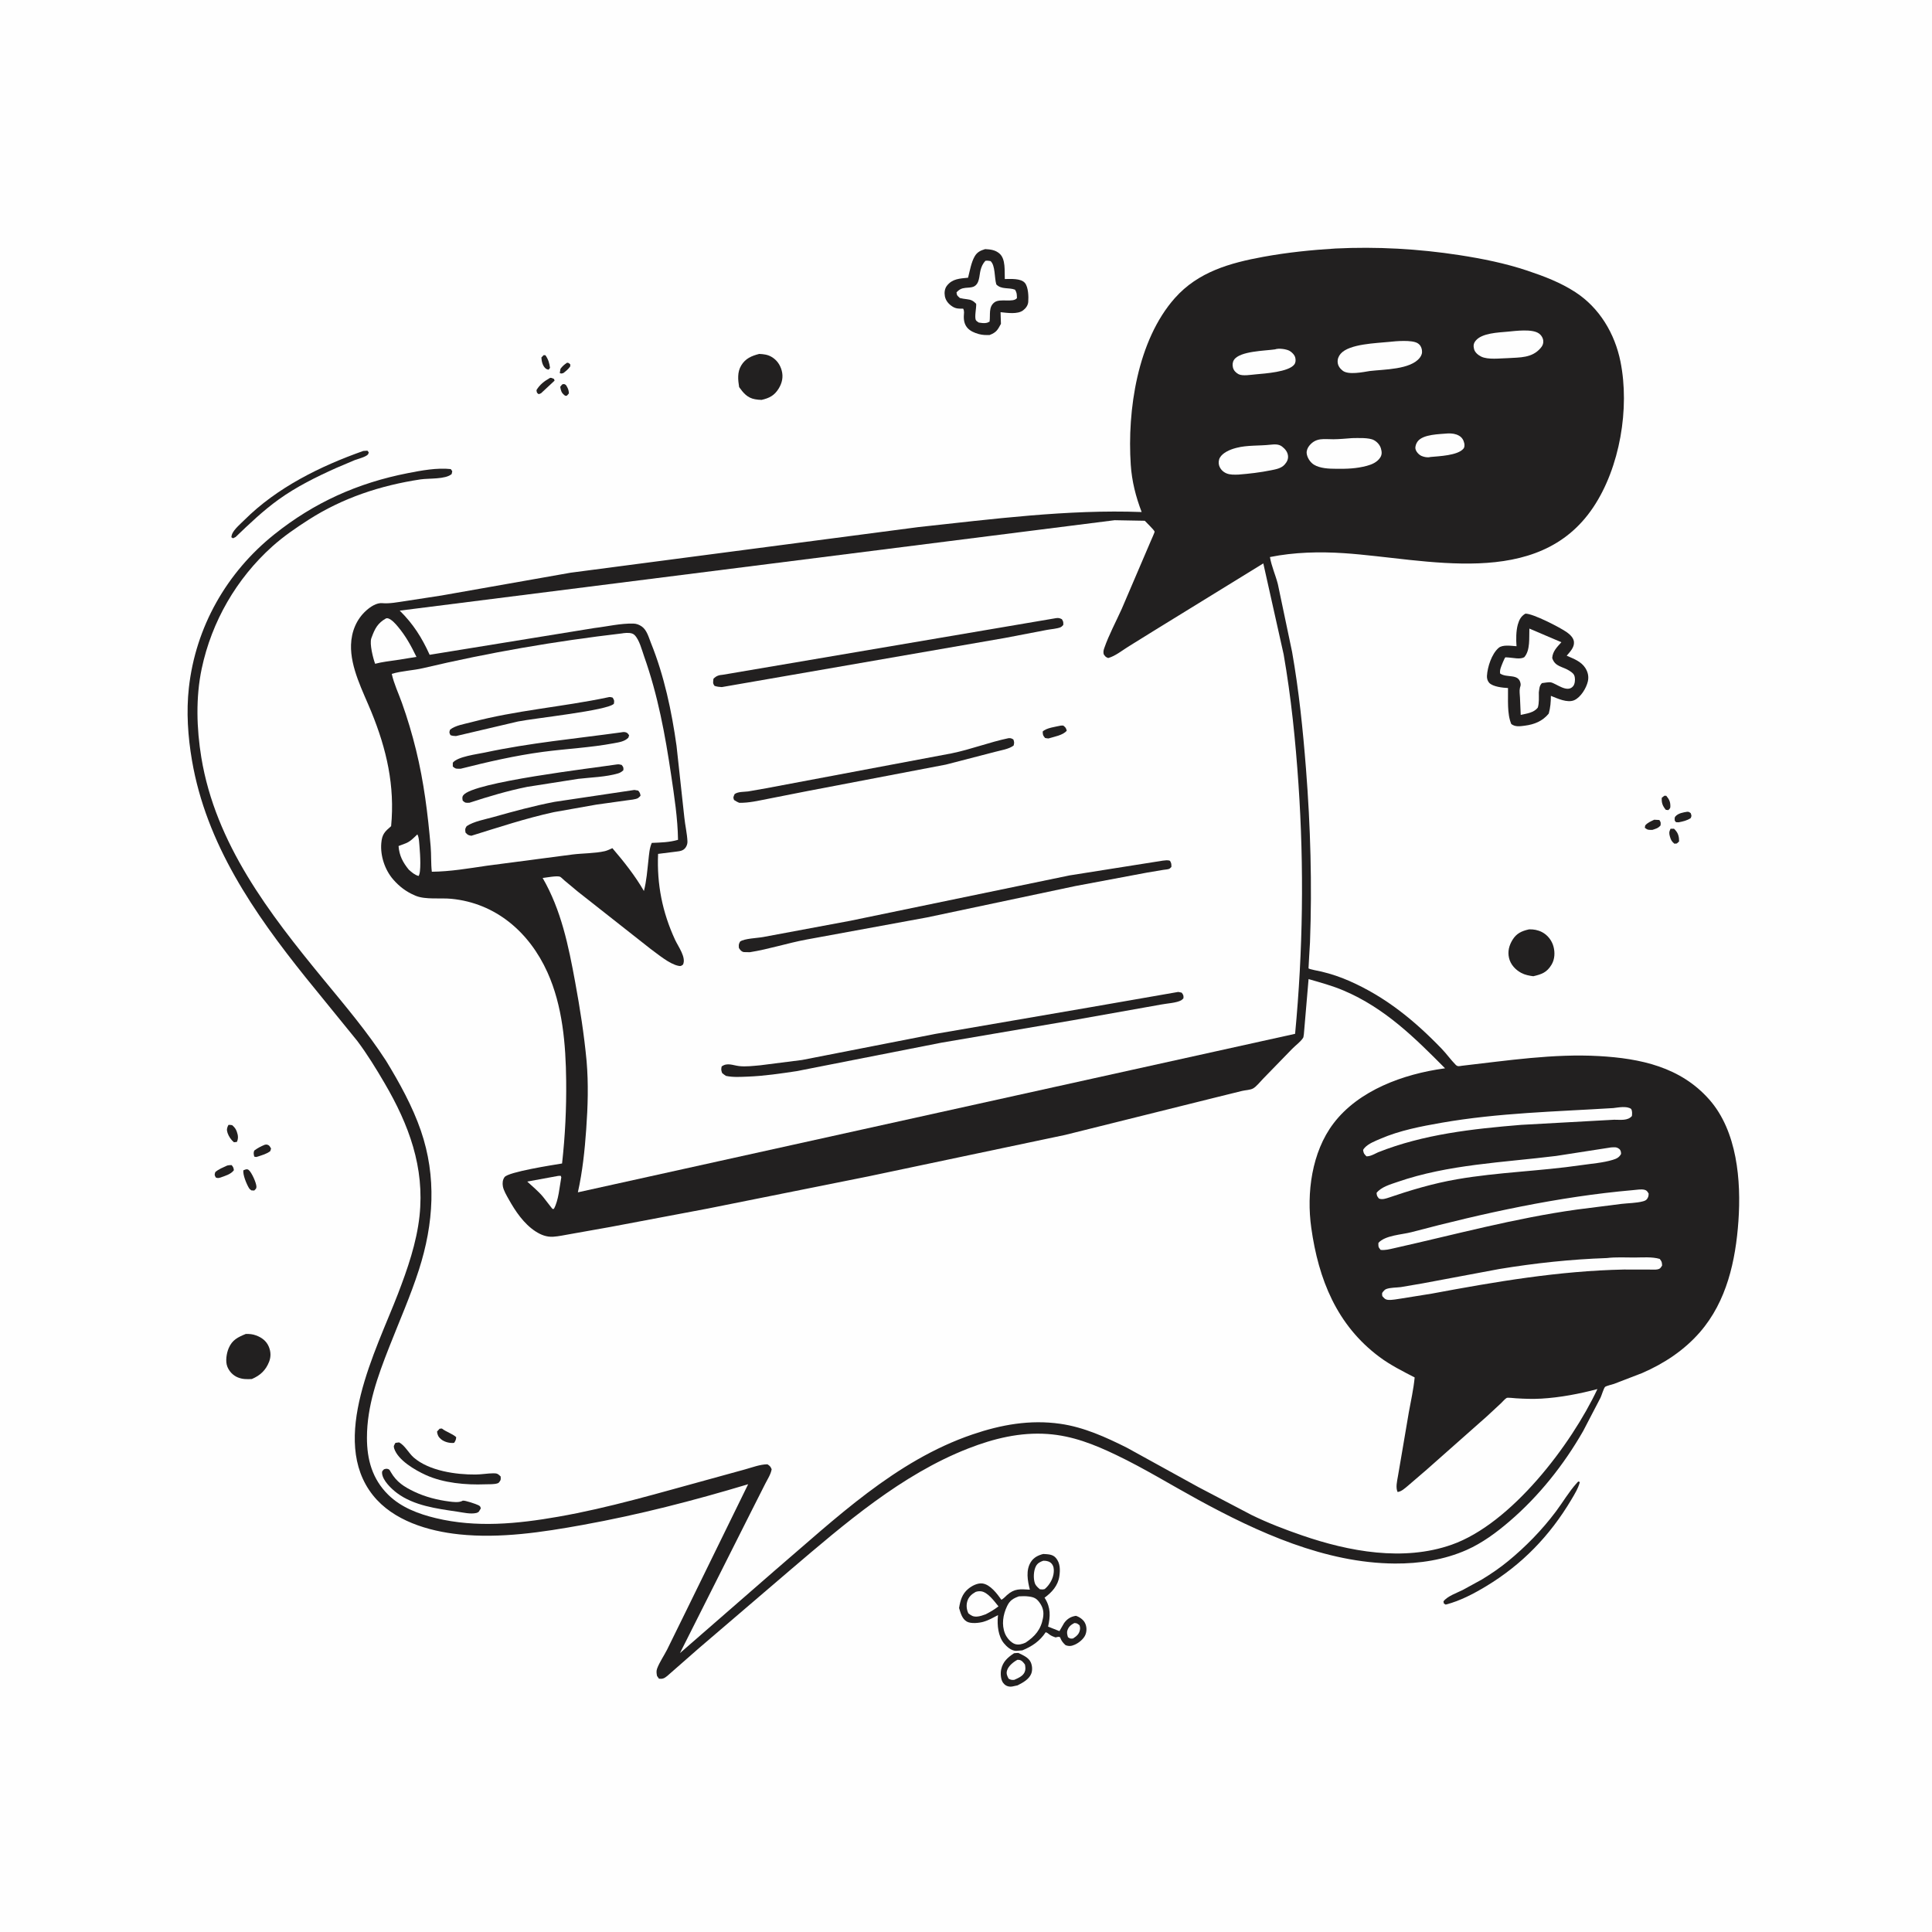 <svg version="1.1" xmlns="http://www.w3.org/2000/svg" style="display: block;" viewBox="0 0 2048 2048" width="1024" height="1024">
<path transform="translate(0,0)" fill="rgb(254,254,254)" d="M -0 -0 L 2048 0 L 2048 2048 L -0 2048 L -0 -0 z"/>
<path transform="translate(0,0)" fill="rgb(34,32,32)" d="M 601.092 384.5 C 602.962 384.532 603.092 385.08 604.5 386.212 L 604.5 388.344 C 602.407 391.382 600.03 393.262 597.121 395.5 C 595.243 395.979 595.35 396.199 593.391 395.5 L 594.103 391 C 596.183 388.122 598.171 386.496 601.092 384.5 z"/>
<path transform="translate(0,0)" fill="rgb(34,32,32)" d="M 595.942 407.5 C 598.176 407.004 597.557 406.758 599.837 408.025 C 601.974 411.259 602.828 413.11 603.088 417 L 600.881 419.5 C 599.023 419.541 599.519 419.843 598.102 418.731 C 595.054 416.338 594.437 413.585 593.862 410 L 595.942 407.5 z"/>
<path transform="translate(0,0)" fill="rgb(34,32,32)" d="M 576.218 376.5 L 578.132 376.54 C 581.15 380.672 582.41 384.941 583.047 389.975 L 581.5 391.911 C 580.502 391.611 579.504 391.427 578.651 390.783 C 575.266 388.231 574.071 382.984 573.889 379 L 576.218 376.5 z"/>
<path transform="translate(0,0)" fill="rgb(34,32,32)" d="M 1764.37 843.5 L 1766.3 843.587 C 1769.14 847.057 1770.57 849.468 1770.65 854.111 C 1770.7 856.871 1770.43 856.727 1768.5 858.741 L 1765.88 858.467 C 1762.47 854.409 1761.14 850.972 1761.56 845.647 L 1764.37 843.5 z"/>
<path transform="translate(0,0)" fill="rgb(34,32,32)" d="M 1770.85 878.5 L 1774.5 878.481 L 1775.87 879.889 C 1779.09 883.37 1779.99 887.39 1779.9 892 L 1777.5 894.131 L 1774.95 894.354 C 1772.22 892.175 1771.23 890.433 1770.24 887 C 1769.19 883.343 1769.2 881.833 1770.85 878.5 z"/>
<path transform="translate(0,0)" fill="rgb(34,32,32)" d="M 1753.55 868.951 L 1758.97 869.248 C 1760.68 871.742 1760.47 871.939 1760.26 875 C 1757.47 878.099 1755.45 878.384 1751.56 879.728 C 1747.57 879.654 1746.79 880.059 1743.57 877.5 L 1743.99 875 C 1746.53 871.981 1750.07 870.631 1753.55 868.951 z"/>
<path transform="translate(0,0)" fill="rgb(34,32,32)" d="M 1788.55 860.5 C 1790.69 860.59 1790.56 860.783 1792.2 861.943 C 1793.09 864.658 1793.36 864.657 1792.22 867.232 C 1788.11 869.915 1784.21 870.71 1779.5 871.678 L 1776.67 871.577 L 1775.31 869.929 C 1775.29 868.146 1774.79 866.815 1776.06 865.386 C 1779.04 862.013 1784.32 861.164 1788.55 860.5 z"/>
<path transform="translate(0,0)" fill="rgb(34,32,32)" d="M 583.219 400.5 C 584.898 400.497 585.786 401.045 587.289 401.728 L 587.87 403.5 L 573.5 416.882 L 570.984 417.827 C 568.825 416.252 569.115 416.183 568.693 413.5 C 572.326 407.491 577.165 403.886 583.219 400.5 z"/>
<path transform="translate(0,0)" fill="rgb(34,32,32)" d="M 242.111 1192.5 C 243.552 1192.3 244.646 1192.51 246.074 1192.72 C 248.558 1194.86 249.954 1196.52 251.054 1199.66 C 252.396 1203.49 252.83 1206.8 251.088 1210.5 L 247.994 1210.84 C 245.044 1208.45 242.466 1204.64 241.236 1201 C 240.056 1197.51 240.544 1195.61 242.111 1192.5 z"/>
<path transform="translate(0,0)" fill="rgb(34,32,32)" d="M 280.646 1213.5 C 281.317 1213.38 282.185 1213.18 282.859 1213.32 C 285.559 1213.85 286.042 1215.36 287.342 1217.5 L 286.5 1220.23 C 282.711 1223.25 277.768 1224.47 273.235 1226.03 C 270.836 1226.66 272.08 1226.61 269.5 1226.05 C 268.932 1223.27 268.528 1222.41 269.5 1219.68 C 273.075 1216.95 276.5 1215.22 280.646 1213.5 z"/>
<path transform="translate(0,0)" fill="rgb(34,32,32)" d="M 240.884 1235.5 C 242.478 1235.08 243.862 1235.08 245.5 1235.04 C 247.21 1237 247.63 1237.91 247.907 1240.5 C 244.675 1244.89 238.446 1246.5 233.5 1248.3 C 231.25 1248.89 230.983 1248.96 228.79 1248.24 C 227.262 1245.38 227.294 1245.61 228.193 1242.5 C 231.767 1239.29 236.562 1237.53 240.884 1235.5 z"/>
<path transform="translate(0,0)" fill="rgb(34,32,32)" d="M 260.944 1239.5 C 262.396 1239.62 262.536 1239.39 263.616 1240.23 C 266.693 1242.62 271.782 1253.95 271.826 1257.95 C 271.85 1260.19 270.927 1260.44 269.5 1262.01 L 266.56 1261.87 C 265.502 1261.12 264.707 1260.62 264.002 1259.5 C 261.533 1255.58 257.069 1244.98 258.062 1240.5 L 260.944 1239.5 z"/>
<path transform="translate(0,0)" fill="rgb(34,32,32)" d="M 466.016 1514.5 L 468.404 1514.29 C 473.221 1518.03 479.137 1519.53 483.584 1523.41 C 483.419 1526.11 482.887 1527.26 481.377 1529.5 C 476.724 1530.03 471.075 1528.61 467.477 1525.6 C 464.721 1523.3 463.661 1521.06 463.272 1517.5 L 466.016 1514.5 z"/>
<path transform="translate(0,0)" fill="rgb(34,32,32)" d="M 1074.92 1752.5 C 1076.39 1752.24 1078 1752.26 1079.5 1752.18 C 1084.2 1754.48 1090.13 1756.86 1092.52 1761.84 C 1094.26 1765.47 1094.64 1770.47 1093.13 1774.26 C 1090.76 1780.22 1084.07 1783.84 1078.62 1786.56 L 1077.62 1786.79 L 1075.99 1787.12 C 1074.4 1787.46 1072.63 1787.97 1071 1787.91 C 1067.74 1787.8 1065.19 1786.42 1063.28 1783.8 C 1060.74 1780.3 1060.42 1773.74 1061.29 1769.65 C 1063.04 1761.43 1068.3 1756.9 1074.92 1752.5 z"/>
<path transform="translate(0,0)" fill="rgb(254,254,254)" d="M 1078.42 1759.5 L 1080.22 1759.51 C 1083.24 1759.96 1084.84 1762.28 1086.5 1764.52 C 1087 1767.36 1087.36 1769.68 1086.2 1772.42 C 1084.28 1776.92 1079.3 1778.8 1075.16 1780.71 C 1072.55 1780.94 1071.51 1780.76 1069.21 1779.5 C 1067.67 1776.71 1066.51 1774.18 1067.46 1770.93 C 1068.9 1766.01 1074.09 1761.86 1078.42 1759.5 z"/>
<path transform="translate(0,0)" fill="rgb(34,32,32)" d="M 385.12 478.019 L 389.5 477.739 L 390.889 479.5 C 390.564 480.294 390.523 481.277 389.914 481.881 C 387.193 484.578 379.803 486.323 376.17 487.674 L 356.5 496.023 C 335.464 505.436 314.248 515.929 295.5 529.406 C 278.814 541.401 264.527 555.112 249.728 569.286 L 247 570.613 L 245.254 569.5 C 245.427 568.256 245.581 567.162 246.083 566 C 248.317 560.83 255.018 555.251 259.07 551.214 C 293.649 516.771 339.56 494.126 385.12 478.019 z"/>
<path transform="translate(0,0)" fill="rgb(34,32,32)" d="M 407.056 1557.5 C 408.664 1556.99 409.398 1556.8 411.106 1557.16 C 412.921 1557.55 413.395 1558.98 414.282 1560.5 C 420.493 1571.13 428.255 1576.03 439.135 1581.24 C 450.726 1586.78 463.699 1590.08 476.426 1591.69 C 480.218 1592.17 485.64 1592.85 489.217 1591.4 L 490.5 1590.8 C 492.556 1590.18 504.868 1594.39 507.108 1595.58 C 509.095 1596.64 509.144 1596.96 509.669 1599 L 507.527 1602.5 C 506.585 1603.16 506.267 1603.49 505 1603.8 C 498.731 1605.3 490.749 1603.3 484.5 1602.38 C 463.034 1599.22 438.815 1596.11 420.869 1582.71 C 414.837 1578.2 405.734 1569.5 405.012 1561.83 C 404.769 1559.25 405.466 1559.34 407.056 1557.5 z"/>
<path transform="translate(0,0)" fill="rgb(34,32,32)" d="M 419.181 1529.5 L 423 1529 C 429.137 1532.01 433.163 1540.33 438.5 1544.98 C 454.809 1559.21 483.253 1563.24 504.181 1563.06 C 510.486 1563 516.744 1561.82 523 1561.76 C 526.991 1561.72 527.891 1562.37 530.716 1565.12 C 530.908 1569.05 531.002 1568.88 528.5 1571.91 L 527.575 1572.34 C 523.907 1573.63 518.332 1573.28 514.404 1573.43 C 493.889 1574.22 470.208 1572.15 451.302 1563.54 C 439.942 1558.36 422.008 1547.98 417.877 1535.55 C 416.922 1532.68 417.832 1532.05 419.181 1529.5 z"/>
<path transform="translate(0,0)" fill="rgb(34,32,32)" d="M 1672.92 1570.5 C 1673.86 1570.56 1673.24 1570.47 1674.7 1571.05 C 1672.92 1577.82 1669.2 1583.77 1665.65 1589.75 C 1642.96 1627.94 1613.4 1658.53 1575.31 1681.5 C 1562.06 1689.49 1547.58 1697.09 1532.5 1700.94 L 1530.57 1699.83 L 1530.13 1697.5 C 1534.3 1691.99 1544.22 1688.59 1550.47 1685.49 L 1570.89 1674.3 C 1580.52 1668.46 1590 1661.98 1598.71 1654.82 C 1617.49 1639.39 1634.69 1621.74 1649.31 1602.27 C 1656.88 1592.19 1663.04 1581.37 1671.55 1571.99 L 1672.92 1570.5 z"/>
<path transform="translate(0,0)" fill="rgb(34,32,32)" d="M 260.504 1414.06 C 264.431 1413.94 267.691 1414.23 271.414 1415.58 C 277.414 1417.77 282.368 1421.45 284.908 1427.47 C 287.163 1432.81 287.34 1438.24 285.238 1443.59 C 281.684 1452.65 275.703 1458.11 266.951 1461.83 C 261.659 1462.09 257.237 1462.15 252.25 1460.17 C 247.08 1458.12 243.094 1453.91 241.017 1448.79 C 238.728 1443.15 240.111 1434.51 242.454 1429.04 C 246.225 1420.23 252.258 1417.47 260.504 1414.06 z"/>
<path transform="translate(0,0)" fill="rgb(34,32,32)" d="M 804.781 375.184 C 809.363 375.355 813.732 375.9 817.759 378.238 C 823.404 381.516 826.999 386.623 828.664 392.862 C 830.468 399.621 829.06 406.007 825.431 411.905 C 820.876 419.308 815.421 422.063 807.266 423.901 C 804.922 423.849 802.645 423.636 800.334 423.217 C 792.241 421.749 788.013 416.624 783.515 410.362 C 782.227 402.602 781.471 394.437 785.716 387.409 C 790.222 379.95 796.737 377.228 804.781 375.184 z"/>
<path transform="translate(0,0)" fill="rgb(34,32,32)" d="M 1620.78 985.176 C 1625.47 984.928 1630.32 985.878 1634.5 988.018 C 1640.51 991.09 1645.04 996.913 1646.76 1003.37 C 1648.45 1009.69 1648.14 1016.85 1644.73 1022.55 C 1639.72 1030.91 1634.27 1032.76 1625.35 1034.85 C 1621.02 1034.28 1616.58 1033.45 1612.68 1031.37 C 1606.43 1028.04 1601.27 1022.51 1599.63 1015.49 C 1598.02 1008.62 1599.68 1002.3 1603.26 996.391 C 1607.54 989.337 1613.08 986.926 1620.78 985.176 z"/>
<path transform="translate(0,0)" fill="rgb(34,32,32)" d="M 1044.3 264.066 C 1049.94 264.373 1054.99 264.903 1059.43 268.721 C 1066.3 274.614 1064.71 287.44 1065.13 295.787 C 1071.23 295.784 1082.26 294.822 1086.5 299.998 C 1090.07 304.358 1090.44 314.515 1089.98 320 C 1089.66 323.763 1087.47 326.75 1084.51 328.996 C 1078.66 333.428 1067.51 331.618 1060.63 330.931 L 1061.03 343.297 C 1057.4 350.03 1056.07 352.366 1049 355.137 C 1044.99 355.242 1041.5 355.193 1037.59 354.126 C 1027.57 351.386 1021.4 346.438 1021.68 335.307 C 1021.76 332.355 1022.47 329.856 1021 327.213 C 1016.96 327.25 1013.54 327.333 1010 325.175 C 1005.84 322.642 1002.53 318.92 1001.6 314.012 C 1000.9 310.295 1001.39 305.927 1003.76 302.892 C 1009.62 295.39 1017.42 295.3 1026.19 294.387 C 1028.03 287.273 1029.53 278.049 1033.23 271.721 C 1035.91 267.144 1039.41 265.551 1044.3 264.066 z"/>
<path transform="translate(0,0)" fill="rgb(254,254,254)" d="M 1044.48 276.5 C 1046.67 276.086 1047.81 276.395 1050 276.764 C 1055.22 281.327 1054 294.506 1056.13 301.5 C 1061.55 307.151 1069.16 304.482 1075.99 307.09 C 1078.06 310.504 1077.84 312.083 1078 316 C 1074.06 321.178 1060.21 316.003 1054.24 320.444 C 1047.62 325.374 1050.04 333.443 1048.98 340.962 L 1046.5 342.099 C 1043.39 342.953 1040.62 342.359 1037.5 341.902 C 1036.52 341.101 1035.23 340.573 1034.57 339.5 C 1032.68 336.463 1035.18 326.084 1034.77 322.011 C 1031.8 318.941 1029.34 317.615 1025.04 317.19 C 1022.45 316.934 1020.04 316.476 1017.5 315.906 C 1015 313.573 1014.33 313.517 1013.93 310 C 1016.54 306.955 1019.34 305.529 1023.37 305.153 C 1025.81 304.925 1029.82 304.864 1032 303.889 C 1038.52 300.979 1037.93 292.364 1039.36 286.618 C 1040.37 282.575 1041.77 279.652 1044.48 276.5 z"/>
<path transform="translate(0,0)" fill="rgb(34,32,32)" d="M 1105.87 1647.28 C 1110.79 1647.6 1115.82 1647.44 1119.28 1651.48 C 1123.94 1656.92 1123.92 1664.13 1122.97 1670.84 C 1121.56 1680.8 1115.03 1688 1107.25 1693.63 L 1107.71 1694.32 C 1113.89 1704.3 1113.46 1713.32 1111.01 1724.28 L 1123.04 1729.06 L 1128 1720.5 C 1131.28 1716.01 1135.08 1713.67 1140.5 1712.84 C 1144.09 1713.91 1148.22 1716.76 1150.01 1720.16 C 1152.03 1724.01 1152.21 1728.72 1150.65 1732.75 C 1148.89 1737.32 1143.66 1741.5 1139.29 1743.43 C 1135.76 1745 1133.09 1745.3 1129.5 1743.92 C 1126.9 1741.52 1125.35 1739.69 1124.04 1736.37 L 1123.71 1735.5 C 1121.63 1734.98 1122.43 1734.93 1120.39 1735.38 L 1119 1735.74 C 1116.35 1734.83 1114.08 1734.02 1111.89 1732.21 C 1110.53 1731.08 1110.27 1730.85 1108.5 1730.2 C 1102.3 1739.64 1094.09 1745.19 1083.76 1749.44 L 1083.01 1749.52 L 1077 1749.98 C 1071.92 1749.85 1067.14 1745.55 1064.11 1741.84 C 1058.15 1734.51 1056.94 1722.81 1057.79 1713.67 L 1057.95 1712.1 C 1053.08 1714.63 1048.01 1717.55 1042.72 1719.09 C 1038 1720.47 1029.12 1721.46 1024.77 1718.89 C 1019.72 1715.91 1018.28 1709.77 1016.66 1704.57 C 1017.95 1696.61 1019.83 1689.74 1026.24 1684.36 C 1030.12 1681.1 1036.2 1677.84 1041.45 1678.55 C 1049.73 1679.66 1056.98 1689.41 1061.51 1695.82 C 1063.72 1694.72 1065.46 1692.65 1067.29 1691 C 1075.52 1683.64 1081.25 1684.57 1091.68 1685.11 C 1089.32 1675.69 1087.18 1664.55 1092.76 1655.75 C 1095.82 1650.93 1100.52 1648.64 1105.87 1647.28 z"/>
<path transform="translate(0,0)" fill="rgb(254,254,254)" d="M 1138.8 1720.5 C 1141.7 1720.56 1141.94 1721.02 1144.3 1722.79 C 1144.93 1724.81 1145.15 1725.85 1144.71 1727.98 C 1143.79 1732.47 1141.07 1734.44 1137.5 1736.85 C 1134.55 1737.12 1134.54 1737.15 1132.09 1735.5 C 1131.32 1732.94 1130.64 1730.65 1131.59 1728 C 1132.97 1724.17 1135.34 1722.33 1138.8 1720.5 z"/>
<path transform="translate(0,0)" fill="rgb(254,254,254)" d="M 1105.78 1654.5 L 1106.54 1654.45 C 1109.46 1654.44 1112.73 1655.18 1114.73 1657.5 C 1116.98 1660.12 1117.27 1663.15 1117.03 1666.5 C 1116.55 1673.3 1112.54 1680.25 1107.4 1684.5 C 1105.3 1685.03 1104.39 1684.94 1102.29 1684.67 C 1100.17 1682.81 1097.96 1681.01 1097 1678.27 C 1095.21 1673.16 1095.61 1664.82 1098.23 1660.04 C 1099.91 1656.97 1102.63 1655.61 1105.78 1654.5 z"/>
<path transform="translate(0,0)" fill="rgb(254,254,254)" d="M 1034.22 1687.5 C 1036.05 1686.87 1037.87 1686.65 1039.8 1686.84 C 1047.01 1687.56 1054.07 1697.5 1058.42 1702.81 C 1054.06 1706.17 1049.77 1708.7 1044.89 1711.21 C 1042.03 1712.24 1038.54 1713.53 1035.5 1713.65 C 1031.27 1713.81 1029.61 1712.61 1026.5 1710.18 C 1024.66 1706.23 1024.12 1701.84 1025.33 1697.57 C 1026.71 1692.76 1030.02 1689.86 1034.22 1687.5 z"/>
<path transform="translate(0,0)" fill="rgb(254,254,254)" d="M 1080.06 1692.19 C 1083.67 1691.95 1087.13 1691.88 1090.73 1692.37 C 1096 1693.07 1098.71 1694.31 1101.88 1698.68 C 1105.69 1703.93 1106.76 1708.74 1105.62 1715.15 C 1103.45 1727.35 1097.12 1734.65 1087.08 1741.3 C 1083.63 1742.83 1079.67 1743.99 1075.93 1742.74 C 1071.46 1741.24 1067.07 1735.94 1065.36 1731.7 C 1061.53 1722.19 1063.22 1711.62 1067.55 1702.59 C 1070.46 1696.5 1073.86 1694.46 1080.06 1692.19 z"/>
<path transform="translate(0,0)" fill="rgb(34,32,32)" d="M 1616.94 650.5 C 1624.79 650.188 1653.98 665.223 1661.01 670.282 C 1664.34 672.68 1668.08 676.15 1668.46 680.5 C 1668.97 686.311 1664.25 690.978 1660.77 695.063 C 1668.06 698.321 1676.08 701.083 1680.54 708.157 C 1683.31 712.54 1684.35 717.267 1683.18 722.345 C 1681.56 729.393 1675.68 739.129 1668.83 742.201 C 1661.49 745.49 1650.75 740.297 1644.01 737.631 C 1643.95 744.214 1643.51 750.067 1641.73 756.432 C 1635.15 764.481 1626.5 767.93 1616.38 769.247 C 1611.41 769.894 1606.27 770.781 1602.03 767.5 C 1597.38 756.538 1598.79 741.108 1598.55 729.337 C 1593.14 729.107 1582.4 727.961 1578.61 723.811 C 1576.84 721.871 1576.09 719.096 1576.23 716.532 C 1576.77 706.935 1581.27 693.109 1588.6 686.79 C 1592.89 683.097 1602.09 684.683 1607.57 685.024 C 1607.02 677.944 1607.04 668.823 1608.97 662 C 1610.4 656.953 1612.38 653.196 1616.94 650.5 z"/>
<path transform="translate(0,0)" fill="rgb(254,254,254)" d="M 1621.19 666.326 L 1655.14 680.795 C 1650.54 685.954 1645.95 690.236 1645.4 697.5 C 1648.39 707.041 1656.63 706.346 1663.94 711.222 C 1666.82 713.139 1668.71 714.427 1669.33 717.941 C 1669.83 720.739 1669.46 725.112 1667.6 727.386 C 1661.39 734.954 1649.86 724.579 1644 723.339 C 1641.71 722.854 1637 723.926 1634.5 724.136 C 1631.62 727.152 1631.84 729.96 1631.23 733.942 C 1631.22 739.252 1631.67 744.871 1630.17 750 C 1626.12 755.535 1618.35 756.4 1612.03 757.811 L 1611.24 739.45 C 1611.09 736.295 1610.46 732.257 1611.19 729.184 C 1611.64 727.285 1612.22 726.577 1611.84 724.462 C 1609.88 713.588 1597.34 719.01 1590.19 713.944 C 1589.9 711.871 1590.14 710.314 1590.71 708.33 C 1591.11 706.943 1594.77 697.324 1595.82 696.776 C 1595.82 696.773 1598.72 696.947 1599.11 696.971 C 1604.15 697.275 1611.31 699.19 1615.73 696.708 C 1622.36 689.373 1620.79 675.771 1621.19 666.326 z"/>
<path transform="translate(0,0)" fill="rgb(34,32,32)" d="M 1415.69 263.429 C 1459.37 261.271 1503.97 263.77 1547.16 270.46 C 1571.47 274.225 1595.63 279.078 1619 286.891 C 1636.77 292.832 1654.16 299.418 1669.94 309.689 C 1695.58 326.369 1711.78 353.613 1717.76 383.284 C 1727.74 432.787 1717.18 495.468 1688.96 537.685 C 1630.21 625.579 1511.86 592.152 1424.61 586.387 C 1398.61 584.668 1371.76 585.334 1346.19 590.496 C 1347.81 600.169 1352.16 609.664 1354.6 619.253 L 1369.66 691 C 1376.9 732.014 1381.13 773.37 1384.39 814.861 C 1389.18 875.989 1390.94 937.776 1388.64 999.062 C 1388.56 1001.14 1386.96 1026.37 1387.08 1026.51 C 1387.93 1027.48 1398.61 1029.41 1400.68 1029.9 C 1410.88 1032.32 1420.81 1035.65 1430.41 1039.88 C 1468.83 1056.81 1499.44 1081.8 1528.3 1111.79 C 1533.46 1117.15 1537.84 1123.38 1542.99 1128.63 C 1545.33 1131.02 1546.96 1130.07 1550 1129.72 C 1597.59 1124.3 1646.91 1116.76 1694.91 1119.48 C 1738.93 1121.97 1781.53 1131.02 1812.01 1165.68 C 1841.49 1199.2 1845.8 1251.64 1842.8 1294.32 C 1839.84 1336.42 1830.43 1379.44 1802.01 1412.14 C 1785.27 1431.42 1764 1445.39 1740.72 1455.5 L 1711 1466.94 C 1709.18 1467.57 1702.63 1469.08 1701.44 1470.19 C 1700.03 1471.49 1697.73 1479.32 1696.67 1481.52 L 1678.18 1517.03 C 1657.72 1552.75 1631.36 1585.9 1600.09 1612.71 C 1586.33 1624.52 1571.35 1635.63 1554.69 1643.01 C 1530.85 1653.57 1504.57 1657.57 1478.64 1657.41 C 1404.85 1656.96 1333.32 1624.33 1269.72 1589.57 C 1240.97 1573.86 1213.08 1556.63 1183.49 1542.46 C 1159.85 1531.13 1136.93 1521.96 1110.49 1520.09 C 1081.38 1518.03 1053.35 1524.9 1026.42 1535.42 C 955.598 1563.06 895.284 1615.26 838 1664.02 L 740.9 1747.13 L 707.286 1776.6 C 704.268 1779.07 702.436 1779.93 698.564 1779.5 L 696.5 1776.66 C 695.98 1774.02 695.563 1771.49 696.518 1768.9 C 699.064 1761.98 703.836 1755.2 707.204 1748.57 L 728.764 1704.68 L 793.075 1573.34 C 734.782 1590.84 677.412 1605.67 617.541 1616.51 C 574.951 1624.22 530.254 1631.02 486.906 1626.5 C 453.966 1623.06 416.799 1612.02 395.334 1585.04 C 348.467 1526.13 398.981 1431.02 421.785 1371.71 C 431.956 1345.26 441.63 1317.4 444.697 1289.06 C 450.295 1237.33 433.384 1192.14 407.7 1148.23 C 398.652 1132.76 389.391 1117.63 378.617 1103.28 L 324.125 1036.26 C 269.08 967.579 218.677 894.696 203.5 806.078 C 199.172 780.81 197.38 754.471 200.231 728.938 C 207.412 664.615 240.244 606.859 290.723 566.5 C 333.056 532.654 379.18 511.935 432.375 501.539 C 446.732 498.733 463.241 495.643 477.845 497.258 L 479.417 499.5 L 478.79 502.5 C 472.194 508.324 454.697 506.818 445.63 508.192 C 403.302 514.611 363.337 527.756 327.163 550.938 C 313.779 559.514 300.443 568.638 288.6 579.282 C 250.659 613.384 224.368 658.908 213.814 708.816 C 207.391 739.189 208.383 772.418 213.399 802.92 C 228.467 894.55 285.396 968.206 342.72 1037.96 C 365.987 1066.27 389.236 1093.62 409.226 1124.47 C 423.334 1147.54 437.321 1172.92 446.114 1198.48 C 462.977 1247.52 459.762 1297.17 444.082 1346 C 435.211 1373.62 423.252 1400.72 412.651 1427.75 C 400.394 1459 388.994 1490.01 388.976 1524.04 C 388.963 1547.23 394.639 1567.82 411.491 1584.46 C 425.2 1597.99 443.606 1604.86 462 1609.29 C 504.918 1619.64 548.476 1615.34 591.424 1607.84 C 645.811 1598.36 698.272 1582.63 751.436 1568.18 L 789.79 1557.62 C 797.343 1555.54 805.635 1552.29 813.5 1552.21 C 816.066 1553.85 816.871 1554.66 817.989 1557.5 C 817.055 1562.91 813.565 1568.14 811.101 1573 L 796.951 1601 L 720.788 1752.35 L 821.343 1664.77 C 885.641 1609.84 949.212 1548.37 1030.85 1520.57 C 1061.29 1510.21 1091.82 1504.69 1123.93 1509.28 C 1149 1512.86 1172.35 1523.49 1194.76 1534.74 L 1270.27 1576.35 L 1326.74 1605.96 C 1344.07 1614.44 1362.12 1621.34 1380.35 1627.62 C 1430.01 1644.73 1487.66 1655.44 1538.76 1637.48 C 1602.21 1615.17 1665.6 1531.39 1693.33 1472.47 C 1674.2 1477.54 1653.77 1481.44 1634 1482.6 C 1625.04 1483.13 1616.08 1482.81 1607.14 1482.26 C 1605.48 1482.16 1598.2 1481.29 1597.13 1481.87 C 1595.36 1482.83 1592.79 1485.92 1591.24 1487.37 L 1576.36 1501.21 L 1512.08 1558.12 L 1492.5 1574.94 C 1489.41 1577.5 1485.6 1581.16 1481.5 1581.58 C 1479.25 1576.84 1481 1569.99 1481.87 1564.87 L 1486.02 1540.61 L 1493.4 1497.15 C 1495.63 1484.81 1498.42 1472.65 1499.6 1460.14 C 1486.78 1453.51 1473.99 1447.13 1462.37 1438.49 C 1417.02 1404.75 1397.65 1356.1 1390 1301.52 C 1384.82 1264.64 1390.51 1221.27 1413.5 1190.94 C 1440.36 1155.52 1488.02 1138.51 1530.62 1132.62 L 1531.83 1132.46 C 1499.27 1099.6 1467.92 1068.62 1424.48 1050.09 C 1412.32 1044.9 1399.79 1041.55 1387.14 1037.87 L 1382.14 1096.45 L 1381.91 1097.79 C 1381.7 1099.16 1381.86 1099.36 1381.09 1100.53 C 1378.46 1104.49 1373.2 1108.27 1369.77 1111.81 L 1338.83 1143.63 C 1335.85 1146.64 1331.77 1151.98 1328.18 1153.87 C 1325.13 1155.48 1320.21 1155.57 1316.77 1156.39 L 1286.87 1163.78 L 1129.13 1203.06 L 920.324 1247.05 L 750.419 1281.1 L 646.883 1300.64 L 604 1308.27 C 598.176 1309.23 592.313 1310.61 586.412 1310.98 C 579.474 1311.41 573.5 1309.09 567.698 1305.33 C 555.283 1297.29 546.275 1283.88 539.177 1271.15 C 537.009 1267.27 533.828 1261.96 533.065 1257.56 C 532.478 1254.16 532.778 1250.65 534.831 1247.8 C 538.852 1242.24 585.844 1235 595.819 1233.34 C 599.088 1203.91 600.491 1175.26 600.168 1145.65 C 599.747 1107.08 596.395 1066.33 580.323 1030.72 C 561.173 988.289 525.626 957.31 478.325 952.754 C 467.021 951.665 451.185 953.844 440.8 949.631 L 439.5 949.062 C 430.513 945.239 423.261 939.686 416.851 932.331 C 408 922.175 403.031 907.247 404.179 893.81 C 404.995 884.268 407.747 881.677 414.604 875.772 C 418.721 833.011 409.797 794.125 393.698 754.75 C 384.778 732.932 371.32 707.69 372.1 683.5 C 372.551 669.491 377.832 656.365 388.47 646.959 C 392.772 643.156 399.217 638.826 405.221 639.378 C 412.991 640.093 421.861 638.275 429.625 637.162 L 467.969 631.263 L 604.906 607.09 L 973.554 558.737 C 1051.5 550.335 1131.78 539.829 1210.21 542.772 C 1203.96 526.515 1199.81 510.108 1198.65 492.671 C 1194.81 434.956 1205.74 360.734 1245.33 316.049 C 1269.99 288.22 1303.71 278.73 1339.19 272.244 C 1364.55 267.608 1389.98 264.984 1415.69 263.429 z"/>
<path transform="translate(0,0)" fill="rgb(254,254,254)" d="M 591.72 1246.5 L 594.359 1246.38 L 594.998 1248 C 593.111 1258.13 592.156 1272.5 587.109 1281.5 L 585.604 1281.5 L 575.617 1268.67 C 570.725 1262.81 564.514 1257.71 558.901 1252.52 L 591.72 1246.5 z"/>
<path transform="translate(0,0)" fill="rgb(254,254,254)" d="M 442.407 884.5 C 444.346 887.283 444.535 896.064 444.86 899.623 C 445.36 905.074 446.6 925.041 443.695 928.579 C 439.307 927.283 436.728 924.855 433.359 921.929 C 427.069 914.221 423.219 906.936 422.478 896.832 L 430 893.983 C 435 892.06 438.578 888.127 442.407 884.5 z"/>
<path transform="translate(0,0)" fill="rgb(254,254,254)" d="M 1535.15 459.442 C 1539.21 459.389 1543.06 459.797 1546.65 461.873 C 1549.74 463.66 1551.44 466.436 1552.19 469.883 C 1552.59 471.712 1552.58 474.082 1551.33 475.583 C 1545.25 482.928 1525.23 483.565 1516.23 484.426 C 1513.47 485.297 1509.47 484.449 1506.85 483.302 C 1504.06 482.082 1501.03 478.8 1500.45 475.766 C 1499.97 473.256 1501.24 469.929 1502.75 467.944 C 1508.68 460.141 1526.08 460.302 1535.15 459.442 z"/>
<path transform="translate(0,0)" fill="rgb(254,254,254)" d="M 1351.61 370.343 C 1355.31 368.909 1363.03 369.969 1366.59 371.714 C 1369.17 372.985 1372.31 376.138 1373.01 379.005 C 1373.62 381.507 1373.61 384.216 1372.04 386.342 C 1366.15 394.301 1340.83 395.925 1331.25 396.817 C 1326.32 397.208 1317.15 398.921 1312.88 396.631 C 1310.03 395.103 1307.71 392.716 1306.96 389.5 C 1306.32 386.785 1306.53 383.871 1308.07 381.5 C 1314.22 372.057 1341.18 371.913 1351.61 370.343 z"/>
<path transform="translate(0,0)" fill="rgb(254,254,254)" d="M 409.247 655.5 C 410.347 655.353 410.542 655.187 411.578 655.547 C 415.39 656.87 418.989 660.972 421.558 664.01 C 430.049 674.049 435.775 684.55 441.464 696.341 L 420.564 699.696 C 412.668 700.844 405.431 701.599 397.651 703.633 C 395.498 697.781 391.59 682.607 393.593 676.661 L 394.03 675.5 C 397.41 666.278 400.407 660.475 409.247 655.5 z"/>
<path transform="translate(0,0)" fill="rgb(254,254,254)" d="M 1598.11 351.587 C 1606.69 350.809 1624.17 348.363 1631.34 353.5 C 1633.86 355.301 1635.76 358.372 1635.94 361.5 C 1636.11 364.478 1635.12 366.595 1633.21 368.843 C 1623.99 379.723 1611.26 378.78 1598.25 379.654 C 1590.28 379.789 1577.27 381.568 1570.1 377.995 C 1566.82 376.355 1563.36 373.55 1562.5 369.806 C 1561.71 366.397 1562 363.985 1564.24 361.2 C 1570.81 353.005 1588.32 352.513 1598.11 351.587 z"/>
<path transform="translate(0,0)" fill="rgb(254,254,254)" d="M 1346.54 471.418 C 1350.87 470.983 1355.43 470.539 1359.09 473.406 C 1362.28 475.9 1364.81 478.883 1365.32 483 C 1365.78 486.753 1364.2 489.743 1361.74 492.5 C 1358.11 496.557 1352.43 497.478 1347.36 498.505 C 1335.69 500.868 1324.39 502.175 1312.54 503.1 C 1308.26 503.162 1303.95 503.437 1299.94 501.716 C 1296.43 500.209 1293.68 497.397 1292.4 493.76 C 1291.48 491.145 1291.75 487.65 1293.06 485.262 C 1296.03 479.882 1303.85 476.576 1309.51 475.056 L 1310.99 474.676 C 1321.97 471.782 1335.13 472.704 1346.54 471.418 z"/>
<path transform="translate(0,0)" fill="rgb(254,254,254)" d="M 1433.29 464.421 C 1439.48 464.378 1451.14 463.706 1456.43 466.574 C 1459.86 468.432 1462.81 471.697 1463.87 475.5 C 1464.84 478.948 1465.11 481.874 1463.1 485 C 1459.96 489.893 1454.31 492.378 1448.9 493.808 C 1437.62 496.788 1427.91 497.059 1416.35 496.927 C 1408.87 496.925 1399.17 496.554 1392.72 492.509 C 1388.86 490.087 1385.63 485.118 1385.14 480.532 C 1384.83 477.647 1386.19 474.515 1388 472.332 C 1395.28 463.549 1403.58 465.697 1413.5 465.624 C 1420.06 465.575 1426.73 464.895 1433.29 464.421 z"/>
<path transform="translate(0,0)" fill="rgb(254,254,254)" d="M 1472.71 362.398 C 1479.63 361.616 1496.69 360.101 1502.68 363.789 C 1505.4 365.464 1506.76 367.829 1507.28 370.907 C 1507.81 374.091 1507.01 376.65 1505.07 379.165 C 1495.27 391.904 1467.08 391.468 1451.95 393.309 C 1444.78 394.461 1429.47 397.687 1423.36 392.981 C 1420.54 390.81 1418.32 387.897 1418 384.265 C 1417.68 380.787 1418.85 377.723 1421.07 375.084 C 1430.1 364.385 1459.4 363.827 1472.71 362.398 z"/>
<path transform="translate(0,0)" fill="rgb(254,254,254)" d="M 1707.69 1216.32 C 1711.07 1216.18 1713.29 1215.6 1716.24 1217.76 C 1718.13 1219.15 1718.38 1221.13 1718.39 1223.25 C 1716.34 1226.99 1713.65 1228.26 1709.68 1229.47 C 1699.21 1232.67 1687.05 1233.51 1676.14 1235.11 C 1632.39 1241.51 1588.18 1242.52 1544.61 1250.05 C 1518.74 1254.52 1495 1261.72 1470.21 1270.14 C 1467 1271.01 1465.02 1271.67 1461.74 1270.5 C 1459.73 1267.97 1459.5 1267.69 1459.22 1264.5 C 1464.25 1258.14 1473.78 1255.55 1481.24 1252.96 C 1535.21 1234.25 1593.4 1232.32 1649.58 1225.34 L 1707.69 1216.32 z"/>
<path transform="translate(0,0)" fill="rgb(254,254,254)" d="M 1710.25 1174.59 C 1715.81 1173.93 1724.43 1172.19 1729.08 1175.5 C 1730.44 1178.05 1730.1 1180.23 1729.92 1183 C 1725.42 1188.35 1717.48 1186.88 1710.96 1186.97 L 1612.57 1192.39 C 1561.14 1196.62 1509.03 1202.32 1460.75 1221.51 C 1456.97 1223.26 1452.73 1225.88 1448.5 1225.75 C 1445.95 1223.04 1445.49 1222.84 1444.94 1219 C 1445.66 1217.81 1445.67 1217.68 1446.77 1216.5 C 1450.82 1212.15 1457.94 1209.47 1463.34 1207.13 C 1483.64 1198.33 1506.42 1193.96 1528.12 1190.17 C 1588.6 1179.61 1649.22 1178.4 1710.25 1174.59 z"/>
<path transform="translate(0,0)" fill="rgb(254,254,254)" d="M 1730.86 1261.6 C 1734.54 1261.3 1739.85 1260.29 1743.39 1261.25 C 1745.83 1261.92 1746.31 1263.22 1747.62 1265.17 C 1747.57 1267.33 1747.49 1268.37 1746.39 1270.31 C 1745.28 1272.27 1743.6 1272.94 1741.49 1273.49 C 1734.44 1275.36 1726.03 1275.33 1718.73 1276.19 L 1671.64 1282.17 C 1605.86 1291.31 1542.23 1308.71 1477.57 1323.2 C 1472.83 1324.24 1468.38 1325.51 1463.5 1324.93 C 1460.83 1321.66 1461.12 1321.49 1461.17 1317.5 C 1468.36 1309.4 1486.07 1308.83 1496.24 1306.14 C 1572.49 1285.98 1652.21 1268.46 1730.86 1261.6 z"/>
<path transform="translate(0,0)" fill="rgb(254,254,254)" d="M 1703.35 1333.58 C 1712.89 1332.43 1722.9 1333.03 1732.5 1333.03 C 1741.13 1333.02 1751.06 1332.06 1759.37 1334.5 C 1761.71 1337.48 1761.65 1337.91 1761.92 1341.5 C 1761.17 1342.5 1760.65 1343.72 1759.67 1344.5 C 1757.5 1346.25 1752.81 1345.82 1750.2 1345.81 L 1721.43 1345.75 C 1651.98 1347.23 1585.75 1358.63 1517.72 1371.3 L 1485.5 1376.47 C 1481.26 1377.04 1475.74 1378.27 1471.5 1377.91 C 1468.34 1377.64 1467.16 1376.12 1465.27 1373.88 C 1465.1 1371.25 1464.5 1371.06 1466.35 1368.94 C 1467.26 1367.89 1468.19 1366.92 1469.52 1366.42 C 1473.8 1364.8 1480.27 1364.97 1484.95 1364.37 L 1507.96 1360.44 L 1589.3 1345.21 C 1627.05 1338.99 1665.12 1334.89 1703.35 1333.58 z"/>
<path transform="translate(0,0)" fill="rgb(254,254,254)" d="M 659.64 671.398 L 660.634 671.213 C 664.453 670.789 669.68 670.364 672.5 673.015 C 677.695 677.899 680.471 689.241 682.803 695.823 C 697.376 736.946 705.08 778.687 711.449 821.683 C 714.782 844.189 718.417 867.497 718.733 890.249 C 709.454 892.957 700.479 893.103 690.907 893.507 C 688.401 899.14 688.053 905.712 687.36 911.784 C 686.07 923.086 685.44 933.398 682.567 944.502 C 673.583 928.776 660.96 912.831 649.148 899.097 C 646.596 900.225 643.751 901.662 641.03 902.285 C 630.658 904.659 617.781 904.455 607.036 905.778 L 516.046 917.708 C 496.878 920.518 477.156 923.931 457.754 924.074 C 456.709 915.255 457.283 906.188 456.512 897.31 C 453.497 862.618 449.344 828.926 441.021 795.024 C 436.864 778.089 431.887 761.333 426.003 744.917 C 422.254 734.457 417.753 725.273 415.274 714.332 C 426.141 711.069 437.802 710.798 448.826 708.193 C 518.518 691.72 588.485 679.698 659.64 671.398 z"/>
<path transform="translate(0,0)" fill="rgb(34,32,32)" d="M 653.734 810.358 C 655.767 810.028 657.049 810.321 659.023 810.855 C 660.913 813.411 660.988 813.347 660.79 816.5 C 658.996 818.06 657.519 819.152 655.211 819.836 C 642.215 823.686 626.411 824.039 612.9 825.617 L 558.832 834.105 C 537.946 838.322 517.875 844.338 497.646 850.935 C 493.807 850.983 493.494 851.434 490.5 848.764 C 490.16 846.439 489.616 845.062 491.118 843 C 501.326 828.991 629.291 814.124 653.734 810.358 z"/>
<path transform="translate(0,0)" fill="rgb(34,32,32)" d="M 644.298 739.231 C 646.364 738.625 647.396 738.907 649.439 739.5 C 651.25 742.511 651.242 742.513 650.758 745.995 C 644.304 753.201 566.352 761.312 549.224 764.787 L 483.406 780.237 C 481.191 780.191 479.583 780.057 477.5 779.281 C 476.096 776.397 476.125 776.572 477.059 773.5 C 482.637 768.917 492.472 767.471 499.355 765.636 C 547.28 752.853 596.021 749.398 644.298 739.231 z"/>
<path transform="translate(0,0)" fill="rgb(34,32,32)" d="M 658.241 776.368 C 659.38 776.192 660.823 775.869 662 776.01 C 664.666 776.329 665.575 777.358 666.897 779.5 L 666.076 782 C 661.973 786.153 656.082 786.849 650.565 787.887 C 625.83 792.541 600.445 793.685 575.5 797.008 C 546.284 800.899 516.892 807.676 488.325 814.887 C 484.114 814.818 483.19 815.42 479.981 812.5 L 479.993 808.5 C 485.026 801.975 505.768 799.48 514 797.713 C 561.784 787.457 609.905 783.043 658.241 776.368 z"/>
<path transform="translate(0,0)" fill="rgb(34,32,32)" d="M 672.502 837.379 L 676.5 838.068 C 678.185 840 678.626 840.961 678.981 843.5 C 678.154 844.297 677.453 845.25 676.5 845.891 C 674.08 847.519 667.616 847.95 664.526 848.404 L 632 852.953 L 587 860.931 C 557.31 867.429 528.624 876.96 499.631 885.938 C 496.165 885.297 495.91 885.156 493.463 882.541 C 493.013 878.9 492.791 878.775 494.717 875.706 C 502.46 870.625 514.081 868.638 522.986 866.124 C 544.514 860.045 566.04 854.197 588.023 849.967 L 672.502 837.379 z"/>
<path transform="translate(0,0)" fill="rgb(254,254,254)" d="M 1181.57 551.441 L 1213.51 552.032 C 1215.13 553.817 1223.51 561.81 1223.93 563.538 C 1224.1 564.245 1220.37 572.29 1219.76 573.788 L 1189.11 645.404 C 1183.04 658.901 1175.44 672.994 1170.62 686.889 C 1169.74 689.425 1169.42 690.886 1169.96 693.5 C 1171.74 696.05 1171.88 696.433 1174.74 697.532 C 1182.14 695.508 1189.22 689.748 1195.71 685.674 L 1224.88 667.579 L 1339.16 597.232 L 1360.7 693.574 C 1368.66 739.106 1373.32 785.425 1376.45 831.516 C 1382.43 919.643 1381.22 1007.96 1372.86 1095.89 L 612.583 1263.92 C 617.516 1241.67 619.815 1219.66 621.424 1196.98 C 623.139 1172.82 623.881 1148.95 621.814 1124.76 C 619.161 1096.51 614.808 1068.85 609.68 1040.95 C 602.633 1002.62 594.935 964.742 575.232 930.692 C 579.17 930.283 590.117 928.115 593.561 929.332 C 594.616 929.704 597.114 932.307 598.085 933.118 L 612.375 945.039 L 689.533 1005.8 C 697.49 1011.55 709.643 1021.98 719.308 1023.85 C 721.779 1024.32 722.146 1023.89 724.01 1022.5 C 727.653 1014.93 718.885 1003.33 715.637 996.305 C 702.085 966.985 696.214 937.383 697.604 905.155 L 716.486 902.792 C 720.484 902.301 724.273 901.999 726.747 898.458 C 728.044 896.6 728.813 894.284 728.724 892 C 728.405 883.8 726.225 874.714 725.402 866.383 L 717.151 790.604 C 712.001 753.834 704.041 716.275 690.104 681.749 C 687.734 675.878 685.766 667.908 680.358 664.136 C 677.676 662.266 674.783 661.116 671.5 661.025 C 657.954 660.648 643.42 664.173 629.93 665.759 L 455.444 694.104 C 447.178 675.854 438.069 661.464 423.74 647.292 L 1181.57 551.441 z"/>
<path transform="translate(0,0)" fill="rgb(34,32,32)" d="M 1124.53 769.156 L 1127 769.109 C 1129.65 771.126 1129.79 771.333 1130.83 774.5 C 1127.03 779.376 1117.32 780.964 1111.41 782.798 C 1110.19 782.772 1109.02 782.496 1107.83 782.282 C 1105.46 779.432 1105.5 779.221 1105.28 775.5 C 1108.88 771.591 1119.32 770.366 1124.53 769.156 z"/>
<path transform="translate(0,0)" fill="rgb(34,32,32)" d="M 1069.09 782.5 C 1071.6 782.348 1071.97 782.624 1074.21 783.833 C 1075.23 786.829 1075.24 787.21 1074.5 790.289 C 1069.51 794.182 1060.52 795.396 1054.45 797.091 L 1002.67 810.5 L 855.331 838.669 L 813.372 846.936 C 803.353 848.888 794.028 851.129 783.76 851.023 C 781.628 850.247 779.978 849.202 778.077 847.991 C 776.965 844.933 777.458 844.814 778.736 841.757 C 782.449 839.067 788.54 839.518 793 838.951 L 812.211 835.577 L 1008.71 798.585 C 1029.22 794.415 1048.76 786.733 1069.09 782.5 z"/>
<path transform="translate(0,0)" fill="rgb(34,32,32)" d="M 1119.53 655.244 C 1122.17 654.892 1123.25 655.221 1125.63 656.369 C 1127.26 659.024 1127.23 659.365 1127.12 662.5 C 1126.25 663.261 1125.54 664.282 1124.5 664.783 C 1120.96 666.482 1113.85 666.932 1109.86 667.698 L 1065.39 676.231 L 765.096 728.349 C 762.305 728.209 760.169 727.912 757.5 727.094 C 755.25 724.236 756.009 723.034 756.293 719.5 C 759.372 716.383 762.07 715.579 766.411 715.243 L 1119.53 655.244 z"/>
<path transform="translate(0,0)" fill="rgb(34,32,32)" d="M 1248.93 1051.5 C 1250.13 1051.6 1251.53 1052.04 1252.7 1052.31 C 1254.52 1054.96 1254.67 1055.02 1254.5 1058.21 C 1253.78 1058.99 1253.14 1059.77 1252.19 1060.31 C 1247.27 1063.16 1236.87 1063.67 1231.13 1064.8 L 1136.59 1081.63 L 997.9 1105.29 L 844.5 1135.46 C 827.372 1138.01 809.996 1140.61 792.681 1141.26 C 784.768 1141.55 777.348 1142.12 769.535 1140.5 C 768.122 1139.71 766.799 1138.49 765.51 1137.5 C 764.402 1134.33 764.33 1133.79 764.986 1130.5 C 770.944 1126.11 776.799 1129.31 783.5 1130.09 C 790.619 1130.93 798.658 1129.87 805.765 1129.27 L 850.199 1123.63 L 991.418 1096 L 1156.5 1067.6 L 1248.93 1051.5 z"/>
<path transform="translate(0,0)" fill="rgb(34,32,32)" d="M 1232.44 912.348 C 1235.09 912.07 1237.69 911.505 1240.24 912.5 C 1241.77 915.009 1241.78 916.176 1241.72 919 C 1240.98 919.655 1240.38 920.509 1239.5 920.966 C 1238.21 921.641 1234.88 921.799 1233.27 922.078 L 1216.16 924.943 L 1139.88 939.25 L 982.698 972.5 L 854.469 996.037 C 834.464 999.794 814.885 1006.23 794.844 1009.38 L 788.5 1009.25 C 785.571 1008.6 784.964 1007.22 783.291 1004.97 C 783.017 1001.58 782.92 1001.09 784.5 998.123 C 789.001 994.784 803.031 994.435 809.192 993.25 L 901.5 976.033 L 1133.68 927.984 L 1232.44 912.348 z"/>
</svg>
